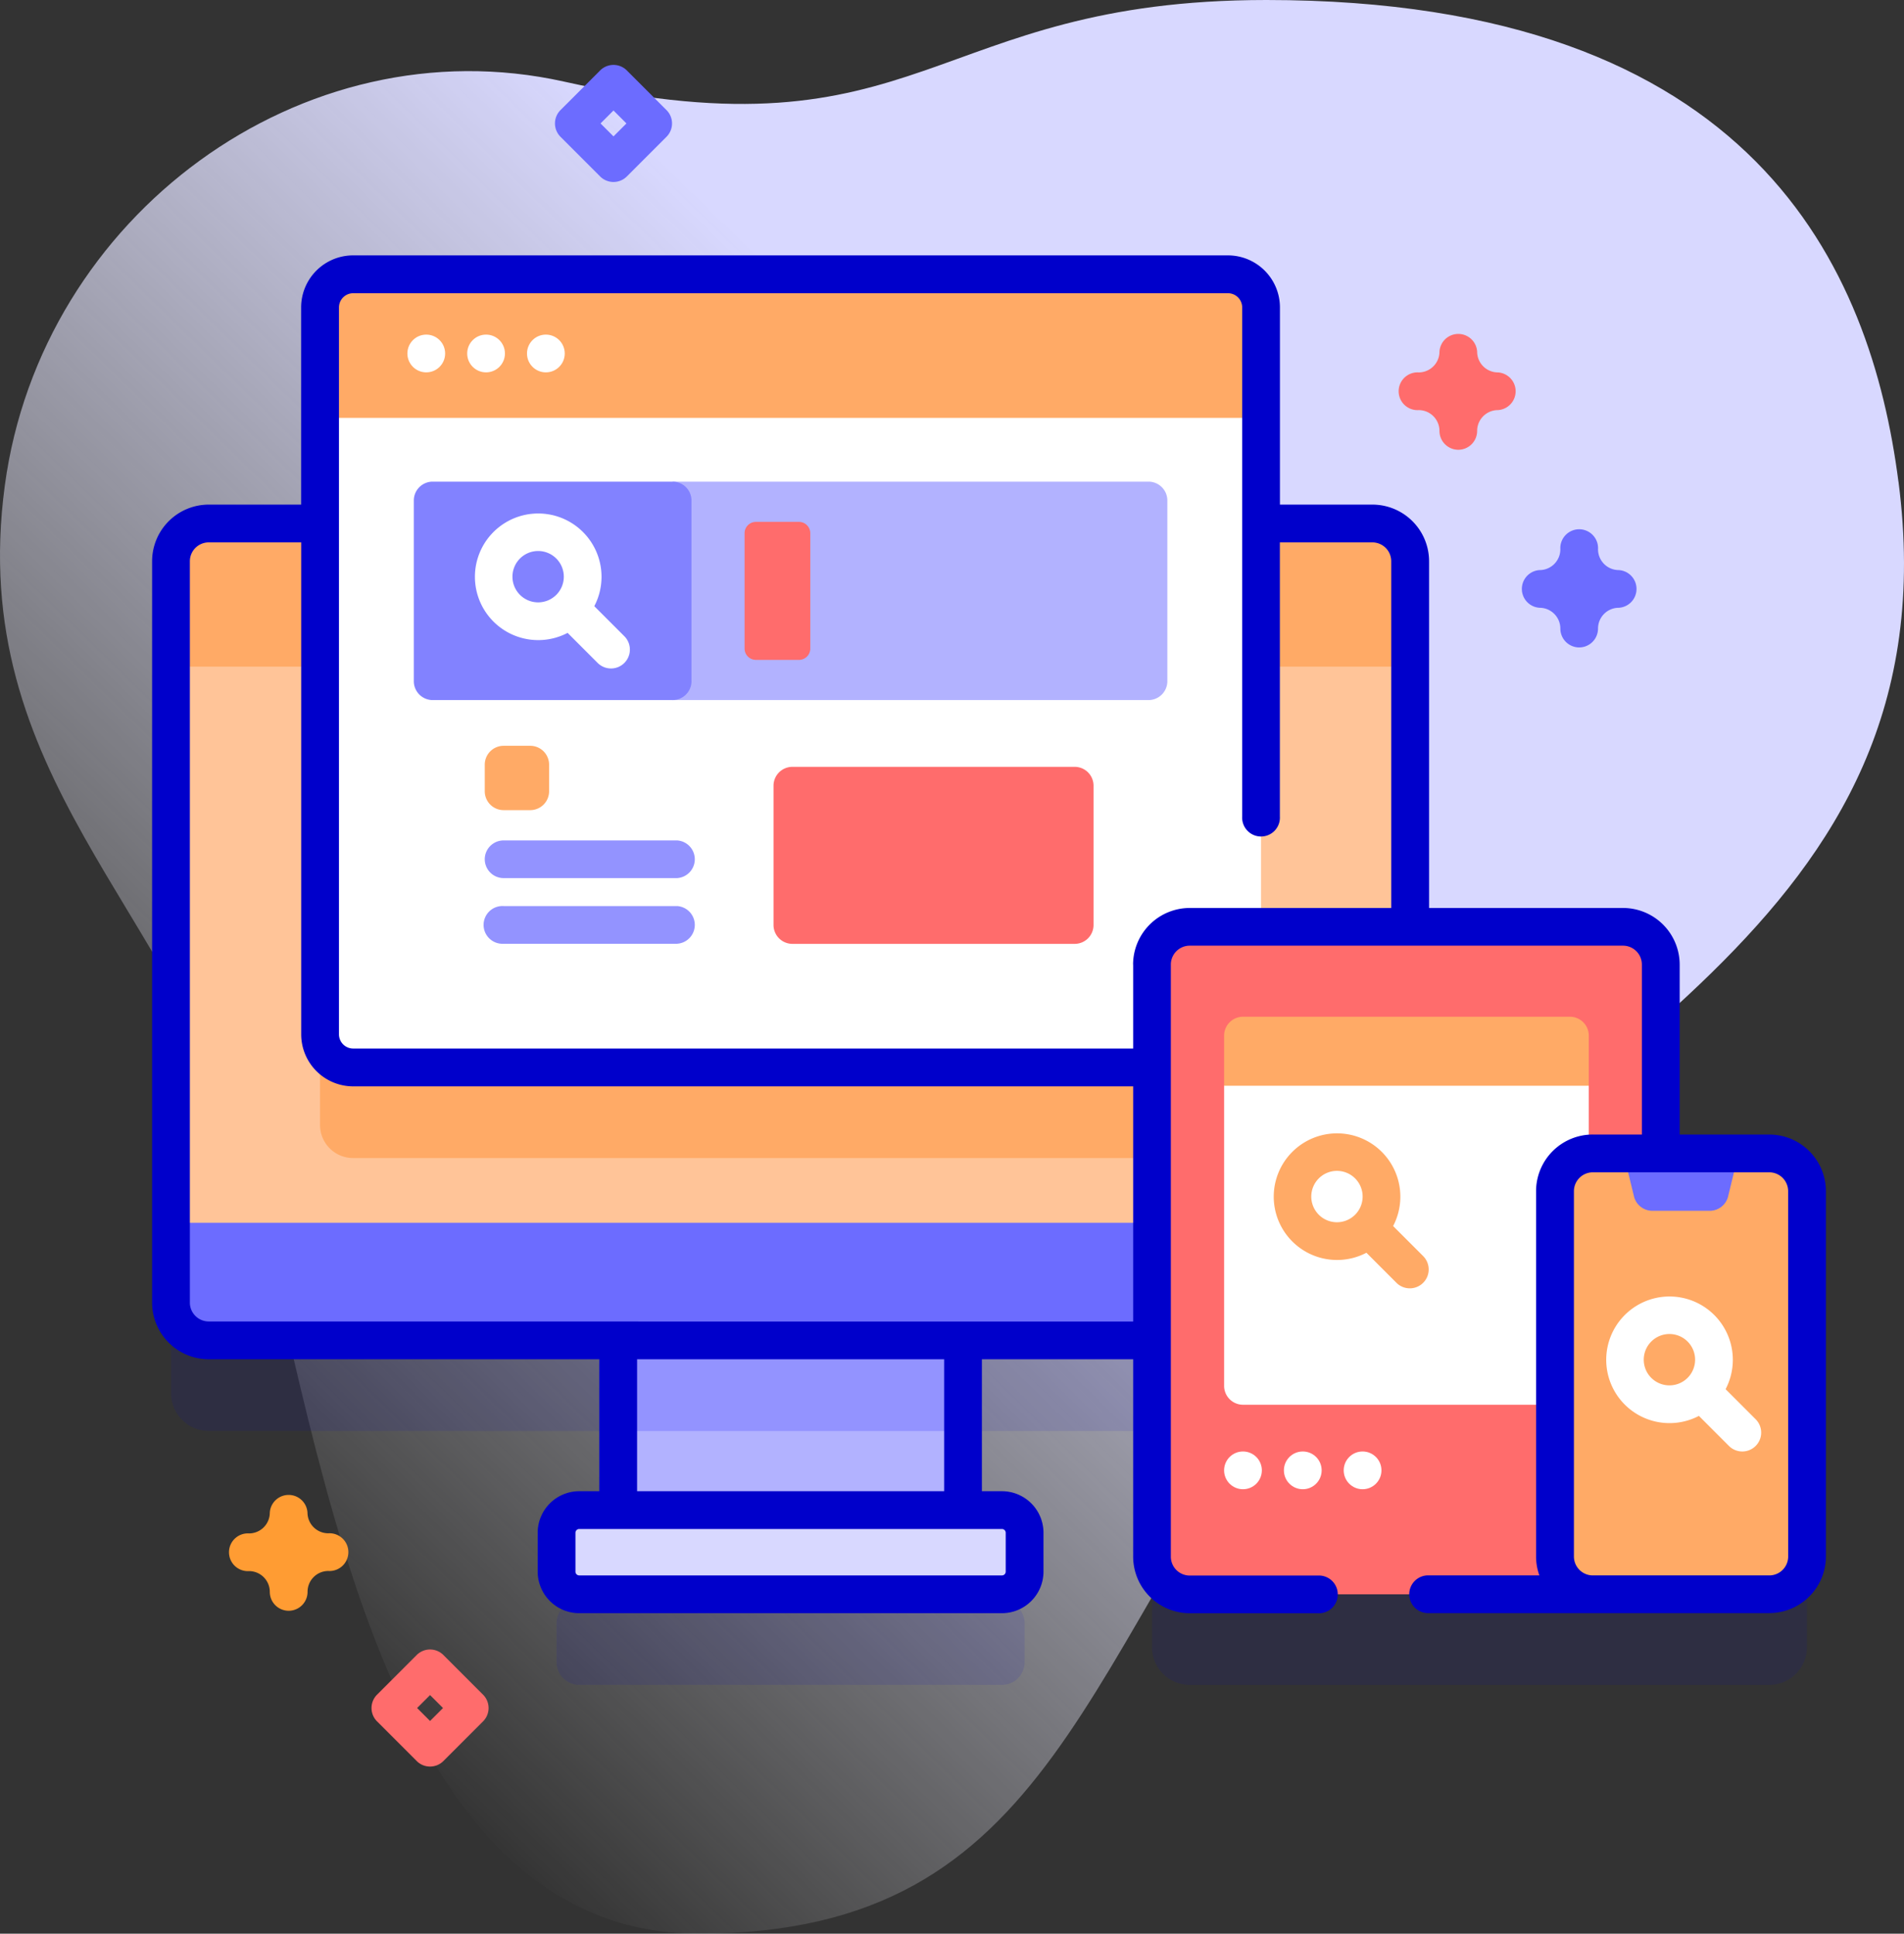 <svg xmlns="http://www.w3.org/2000/svg" xmlns:xlink="http://www.w3.org/1999/xlink" width="106.116" height="107.754" viewBox="0 0 106.116 107.754">
  <rect x="0" y="0" width="106.116" height="107.754" fill="#333333" stroke="none"/>
  <defs>
    <linearGradient id="linear-gradient" x1="0.062" y1="0.759" x2="0.835" y2="-0.002" gradientUnits="objectBoundingBox">
      <stop offset="0" stop-color="#fff" stop-opacity="0"/>
      <stop offset="0.262" stop-color="#ededff" stop-opacity="0.416"/>
      <stop offset="0.629" stop-color="#d8d8ff"/>
    </linearGradient>
  </defs>
  <g id="_023-search-engine-1" data-name="023-search-engine-1" transform="translate(0 0)">
    <g id="Groupe_274" data-name="Groupe 274" transform="translate(0 0)">
      <path id="Tracé_704" data-name="Tracé 704" d="M109.7,26.848C108.174,15.026,101.743,0,74.475,0,55.644,0,55.39,9.02,35.332,4.548,20.715,1.289,6.181,12.04,4.161,27.059c-2.179,16.2,9.54,23.629,13.345,37.223,4.1,14.663,7.052,43.473,25.313,43.473,20.136,0,21.176-15.581,34.219-32.678,12.549-16.451,35.91-23.147,32.665-48.228Z" transform="translate(-3.893)" fill="url(#linear-gradient)"/>
    </g>
    <g id="Groupe_294" data-name="Groupe 294" transform="translate(8.477 3.617)">
      <g id="Groupe_288" data-name="Groupe 288" transform="translate(0 10.618)">
        <path id="Tracé_705" data-name="Tracé 705" d="M138.249,197.713H132.2V187.19a2.1,2.1,0,0,0-2.1-2.1H118.236V164.715a2.105,2.105,0,0,0-2.1-2.1H51.275a2.105,2.105,0,0,0-2.1,2.1v41.311a2.105,2.105,0,0,0,2.1,2.1H74.092v9.458h-2.17a1.263,1.263,0,0,0-1.263,1.263v2.167a1.263,1.263,0,0,0,1.263,1.263h23.56a1.263,1.263,0,0,0,1.263-1.263v-2.167a1.263,1.263,0,0,0-1.263-1.263H93.313V208.13h10.534v12.047a2.1,2.1,0,0,0,2.1,2.1h32.3a2.1,2.1,0,0,0,2.1-2.1V199.818A2.1,2.1,0,0,0,138.249,197.713Z" transform="translate(-48.118 -142.622)" fill="#0000cb" opacity="0.1"/>
        <g id="Groupe_281" data-name="Groupe 281" transform="translate(1.052 1.052)">
          <g id="Groupe_275" data-name="Groupe 275" transform="translate(0 13.884)">
            <path id="Tracé_706" data-name="Tracé 706" d="M118.236,172.572v30.984l-.952,1.052H50.222l-1.052-1.052V172.572l1.122-1.052h66.9Z" transform="translate(-49.17 -164.594)" fill="#ffc498"/>
            <path id="Tracé_707" data-name="Tracé 707" d="M118.236,146.588v-5.873a2.105,2.105,0,0,0-2.1-2.1H51.275a2.105,2.105,0,0,0-2.1,2.1v5.873Z" transform="translate(-49.17 -138.61)" fill="#fa6"/>
            <path id="Tracé_708" data-name="Tracé 708" d="M141.1,138.61v33.517a1.844,1.844,0,0,1-1.844,1.844H90.5a1.844,1.844,0,0,1-1.844-1.844V138.61Z" transform="translate(-80.349 -138.61)" fill="#fa6"/>
            <path id="Tracé_709" data-name="Tracé 709" d="M116.129,330.3H51.273a2.1,2.1,0,0,1-2.1-2.1v-4.453h69.065v4.453A2.1,2.1,0,0,1,116.129,330.3Z" transform="translate(-49.168 -284.776)" fill="#6c6cff"/>
            <path id="Tracé_710" data-name="Tracé 710" d="M167.59,354.9h19.221v9.458H167.59Z" transform="translate(-142.667 -309.38)" fill="#b2b2ff"/>
            <path id="Tracé_711" data-name="Tracé 711" d="M167.59,354.9h19.221v5.051H167.59Z" transform="translate(-142.667 -309.38)" fill="#9393ff"/>
            <path id="Tracé_712" data-name="Tracé 712" d="M176.1,404.537h-23.56a1.263,1.263,0,0,1-1.263-1.263v-2.167a1.263,1.263,0,0,1,1.263-1.263H176.1a1.263,1.263,0,0,1,1.263,1.263v2.167A1.263,1.263,0,0,1,176.1,404.537Z" transform="translate(-129.789 -344.866)" fill="#d8d8ff"/>
          </g>
          <g id="Groupe_280" data-name="Groupe 280" transform="translate(8.311)">
            <path id="Tracé_713" data-name="Tracé 713" d="M139.258,142.887H90.5a1.844,1.844,0,0,1-1.844-1.844V106.691l1.2-1.052h50.192l1.052,1.052v34.352a1.844,1.844,0,0,1-1.844,1.844Z" transform="translate(-88.657 -98.694)" fill="#fff"/>
            <g id="Groupe_277" data-name="Groupe 277" transform="translate(5.223 11.552)">
              <g id="Groupe_276" data-name="Groupe 276">
                <path id="Tracé_714" data-name="Tracé 714" d="M208.547,139.7H182.029V127.528h26.518a1.052,1.052,0,0,1,1.052,1.052v10.071A1.052,1.052,0,0,1,208.547,139.7Z" transform="translate(-167.602 -127.528)" fill="#b2b2ff"/>
                <path id="Tracé_715" data-name="Tracé 715" d="M127.9,139.7H114.528a1.052,1.052,0,0,1-1.052-1.052V128.58a1.052,1.052,0,0,1,1.052-1.052H127.9a1.052,1.052,0,0,1,1.052,1.052v10.071A1.052,1.052,0,0,1,127.9,139.7Z" transform="translate(-113.476 -127.528)" fill="#8282ff"/>
                <path id="Tracé_716" data-name="Tracé 716" d="M137.949,142.76l-1.675-1.675a3.528,3.528,0,1,0-1.488,1.488l1.675,1.675a1.052,1.052,0,1,0,1.488-1.488Zm-5.817-2.306a1.431,1.431,0,1,1,2.023,0A1.432,1.432,0,0,1,132.132,140.454Z" transform="translate(-126.215 -134.145)" fill="#fff"/>
              </g>
              <path id="Tracé_717" data-name="Tracé 717" d="M204.107,145.873h-2.4a.631.631,0,0,1-.631-.631v-6.428a.631.631,0,0,1,.631-.631h2.4a.631.631,0,0,1,.631.631v6.428A.631.631,0,0,1,204.107,145.873Z" transform="translate(-182.641 -135.94)" fill="#ff6c6c"/>
            </g>
            <g id="Groupe_279" data-name="Groupe 279" transform="translate(9.177 26.272)">
              <g id="Groupe_278" data-name="Groupe 278" transform="translate(0 5.269)">
                <path id="Tracé_718" data-name="Tracé 718" d="M132.26,223.559a1.052,1.052,0,0,0,1.052,1.052h9.667a1.052,1.052,0,0,0,0-2.1h-9.667A1.052,1.052,0,0,0,132.26,223.559Z" transform="translate(-132.26 -222.507)" fill="#9393ff"/>
                <path id="Tracé_719" data-name="Tracé 719" d="M142.979,239.906h-9.667a1.052,1.052,0,1,0,0,2.1h9.667a1.052,1.052,0,0,0,0-2.1Z" transform="translate(-132.26 -236.244)" fill="#9393ff"/>
              </g>
              <path id="Tracé_720" data-name="Tracé 720" d="M134.794,201.059h-1.482a1.052,1.052,0,0,1-1.052-1.052v-1.482a1.052,1.052,0,0,1,1.052-1.052h1.482a1.052,1.052,0,0,1,1.052,1.052v1.482A1.052,1.052,0,0,1,134.794,201.059Z" transform="translate(-132.26 -197.473)" fill="#fa6"/>
            </g>
            <path id="Tracé_721" data-name="Tracé 721" d="M141.1,80.636V74.482a1.844,1.844,0,0,0-1.844-1.844H90.5a1.844,1.844,0,0,0-1.844,1.844v6.154Z" transform="translate(-88.657 -72.638)" fill="#fa6"/>
          </g>
        </g>
        <g id="Groupe_284" data-name="Groupe 284">
          <g id="Groupe_282" data-name="Groupe 282" transform="translate(55.73 37.412)">
            <path id="Tracé_722" data-name="Tracé 722" d="M335.225,282.6H311.077a2.1,2.1,0,0,1-2.1-2.1V247.51a2.1,2.1,0,0,1,2.1-2.1h24.148a2.1,2.1,0,0,1,2.1,2.1V280.5A2.1,2.1,0,0,1,335.225,282.6Z" transform="translate(-308.972 -245.405)" fill="#ff6c6c"/>
            <path id="Tracé_723" data-name="Tracé 723" d="M348.384,283.532v16.725a1.053,1.053,0,0,1-1.052,1.052H329.112a1.053,1.053,0,0,1-1.052-1.052V283.532l1.052-1.052h18.443Z" transform="translate(-324.043 -274.677)" fill="#fff"/>
            <path id="Tracé_724" data-name="Tracé 724" d="M348.382,273.06v-2.792a1.052,1.052,0,0,0-1.052-1.052H329.11a1.052,1.052,0,0,0-1.052,1.052v2.792Z" transform="translate(-324.041 -264.205)" fill="#fa6"/>
          </g>
          <g id="Groupe_283" data-name="Groupe 283">
            <path id="Tracé_725" data-name="Tracé 725" d="M427.634,329.972H417.8a2.1,2.1,0,0,1-2.1-2.1V307.509a2.1,2.1,0,0,1,2.1-2.1h1.715l1.6,1.052h3.2l1.6-1.052h1.715a2.1,2.1,0,0,1,2.1,2.1v20.359A2.1,2.1,0,0,1,427.634,329.972Z" transform="translate(-337.502 -255.364)" fill="#fa6"/>
            <path id="Tracé_726" data-name="Tracé 726" d="M439.667,307.8l.581-2.391H433.84l.581,2.391a1.052,1.052,0,0,0,1.023.8h3.2A1.053,1.053,0,0,0,439.667,307.8Z" transform="translate(-351.831 -255.365)" fill="#6c6cff"/>
            <path id="Tracé_727" data-name="Tracé 727" d="M134.3,116.626h-4.993v-9.472A3.16,3.16,0,0,0,126.152,104H115.34V84.679a3.16,3.16,0,0,0-3.157-3.157h-5.155V70.534a2.9,2.9,0,0,0-2.9-2.9H55.376a2.9,2.9,0,0,0-2.9,2.9V81.522H47.327a3.16,3.16,0,0,0-3.157,3.157V125.99a3.16,3.16,0,0,0,3.157,3.157H69.092V136.5H67.975a2.318,2.318,0,0,0-2.315,2.315v2.167a2.318,2.318,0,0,0,2.315,2.315h23.56a2.318,2.318,0,0,0,2.315-2.315v-2.167a2.318,2.318,0,0,0-2.315-2.315H90.417v-7.354h8.43v10.994A3.16,3.16,0,0,0,102,143.3h7.135a1.052,1.052,0,1,0,0-2.1H102a1.053,1.053,0,0,1-1.052-1.052V107.154A1.053,1.053,0,0,1,102,106.1h24.148a1.053,1.053,0,0,1,1.052,1.052v9.472h-2.74a3.16,3.16,0,0,0-3.157,3.157v20.359a3.138,3.138,0,0,0,.184,1.052h-6.136a1.052,1.052,0,1,0,0,2.1H134.3a3.16,3.16,0,0,0,3.157-3.157V119.782a3.16,3.16,0,0,0-3.157-3.157ZM91.745,138.816v2.167a.211.211,0,0,1-.21.21H67.975a.211.211,0,0,1-.21-.21v-2.167a.211.211,0,0,1,.21-.21h23.56A.211.211,0,0,1,91.745,138.816ZM88.313,136.5H71.2v-7.354H88.313Zm-40.986-9.459a1.053,1.053,0,0,1-1.052-1.052V84.679a1.053,1.053,0,0,1,1.052-1.052H52.48V111.04a2.9,2.9,0,0,0,2.9,2.9H98.847v13.106Zm51.52-19.888v4.678H55.376a.792.792,0,0,1-.791-.791V70.534a.792.792,0,0,1,.791-.791h48.757a.792.792,0,0,1,.791.791V98.9a1.052,1.052,0,1,0,2.1,0V83.627h5.155a1.053,1.053,0,0,1,1.052,1.052V104H102a3.16,3.16,0,0,0-3.157,3.157Zm36.507,32.987a1.053,1.053,0,0,1-1.052,1.052h-9.837a1.053,1.053,0,0,1-1.052-1.052V119.782a1.053,1.053,0,0,1,1.052-1.052H134.3a1.053,1.053,0,0,1,1.052,1.052Z" transform="translate(-44.17 -67.638)" fill="#0000cb"/>
          </g>
        </g>
        <g id="Groupe_285" data-name="Groupe 285" transform="translate(14.228 4.411)">
          <ellipse id="Ellipse_64" data-name="Ellipse 64" cx="1.052" cy="1.052" rx="1.052" ry="1.052" fill="#fff"/>
          <ellipse id="Ellipse_65" data-name="Ellipse 65" cx="1.052" cy="1.052" rx="1.052" ry="1.052" transform="translate(3.333)" fill="#fff"/>
          <ellipse id="Ellipse_66" data-name="Ellipse 66" cx="1.052" cy="1.052" rx="1.052" ry="1.052" transform="translate(6.666)" fill="#fff"/>
        </g>
        <path id="Tracé_728" data-name="Tracé 728" d="M437.538,350.083l-1.675-1.675a3.528,3.528,0,1,0-1.488,1.488l1.675,1.675a1.052,1.052,0,1,0,1.488-1.488Zm-5.817-2.306a1.431,1.431,0,1,1,2.023,0A1.432,1.432,0,0,1,431.721,347.777Z" transform="translate(-348.167 -285.231)" fill="#fff"/>
        <g id="Groupe_286" data-name="Groupe 286" transform="translate(34.634 28.495)">
          <path id="Tracé_729" data-name="Tracé 729" d="M225.52,212.9H209.788a1.052,1.052,0,0,1-1.052-1.052v-7.76a1.052,1.052,0,0,1,1.052-1.052H225.52a1.052,1.052,0,0,1,1.052,1.052v7.76A1.052,1.052,0,0,1,225.52,212.9Z" transform="translate(-208.736 -203.034)" fill="#ff6c6c"/>
        </g>
        <path id="Tracé_730" data-name="Tracé 730" d="M349.489,306.889l-1.675-1.675a3.528,3.528,0,1,0-1.488,1.488L348,308.377a1.052,1.052,0,1,0,1.488-1.488Zm-5.817-2.306a1.431,1.431,0,1,1,2.023,0A1.432,1.432,0,0,1,343.672,304.584Z" transform="translate(-278.648 -251.128)" fill="#fa6"/>
        <g id="Groupe_287" data-name="Groupe 287" transform="translate(59.746 66.648)">
          <ellipse id="Ellipse_67" data-name="Ellipse 67" cx="1.052" cy="1.052" rx="1.052" ry="1.052" fill="#fff"/>
          <ellipse id="Ellipse_68" data-name="Ellipse 68" cx="1.052" cy="1.052" rx="1.052" ry="1.052" transform="translate(3.333)" fill="#fff"/>
          <ellipse id="Ellipse_69" data-name="Ellipse 69" cx="1.052" cy="1.052" rx="1.052" ry="1.052" transform="translate(6.666)" fill="#fff"/>
        </g>
      </g>
      <g id="Groupe_289" data-name="Groupe 289" transform="translate(76.276 25.937)">
        <path id="Tracé_731" data-name="Tracé 731" d="M409.863,146.949a1.052,1.052,0,0,1-1.052-1.052,1.159,1.159,0,0,0-1.158-1.158,1.052,1.052,0,0,1,0-2.1,1.159,1.159,0,0,0,1.158-1.158,1.052,1.052,0,1,1,2.1,0,1.159,1.159,0,0,0,1.158,1.158,1.052,1.052,0,0,1,0,2.1,1.159,1.159,0,0,0-1.158,1.158A1.052,1.052,0,0,1,409.863,146.949Z" transform="translate(-406.601 -140.425)" fill="#6c6cff"/>
      </g>
      <g id="Groupe_290" data-name="Groupe 290" transform="translate(4.35 79.618)">
        <path id="Tracé_732" data-name="Tracé 732" d="M68.1,402.017a1.052,1.052,0,0,1-1.052-1.052,1.159,1.159,0,0,0-1.158-1.158,1.052,1.052,0,1,1,0-2.1,1.159,1.159,0,0,0,1.158-1.158,1.052,1.052,0,0,1,2.1,0A1.159,1.159,0,0,0,70.31,397.7a1.052,1.052,0,1,1,0,2.1,1.159,1.159,0,0,0-1.158,1.158A1.052,1.052,0,0,1,68.1,402.017Z" transform="translate(-64.838 -395.493)" fill="#ff9c33"/>
      </g>
      <g id="Groupe_291" data-name="Groupe 291" transform="translate(69.539 14.918)">
        <path id="Tracé_733" data-name="Tracé 733" d="M377.85,94.6a1.052,1.052,0,0,1-1.052-1.052,1.159,1.159,0,0,0-1.158-1.158,1.052,1.052,0,1,1,0-2.1,1.159,1.159,0,0,0,1.158-1.158,1.052,1.052,0,0,1,2.1,0,1.159,1.159,0,0,0,1.158,1.158,1.052,1.052,0,0,1,0,2.1,1.159,1.159,0,0,0-1.158,1.158A1.052,1.052,0,0,1,377.85,94.6Z" transform="translate(-374.588 -88.072)" fill="#ff6c6c"/>
      </g>
      <g id="Groupe_292" data-name="Groupe 292" transform="translate(22.452)">
        <path id="Tracé_734" data-name="Tracé 734" d="M154.114,23.71a1.05,1.05,0,0,1-.744-.308l-2.21-2.21a1.052,1.052,0,0,1,0-1.488l2.21-2.21a1.053,1.053,0,0,1,1.488,0l2.21,2.21a1.052,1.052,0,0,1,0,1.488l-2.21,2.21A1.05,1.05,0,0,1,154.114,23.71Zm-.722-3.262.722.722.722-.722-.722-.722Z" transform="translate(-150.851 -17.186)" fill="#6c6cff"/>
      </g>
      <g id="Groupe_293" data-name="Groupe 293" transform="translate(12.229 88.3)">
        <path id="Tracé_735" data-name="Tracé 735" d="M105.537,443.274a1.05,1.05,0,0,1-.744-.308l-2.21-2.21a1.052,1.052,0,0,1,0-1.488l2.21-2.21a1.053,1.053,0,0,1,1.488,0l2.21,2.21a1.052,1.052,0,0,1,0,1.488l-2.21,2.21A1.049,1.049,0,0,1,105.537,443.274Zm-.721-3.262.722.722.722-.722-.722-.722Z" transform="translate(-102.275 -436.75)" fill="#ff6c6c"/>
      </g>
    </g>
  </g>
</svg>
